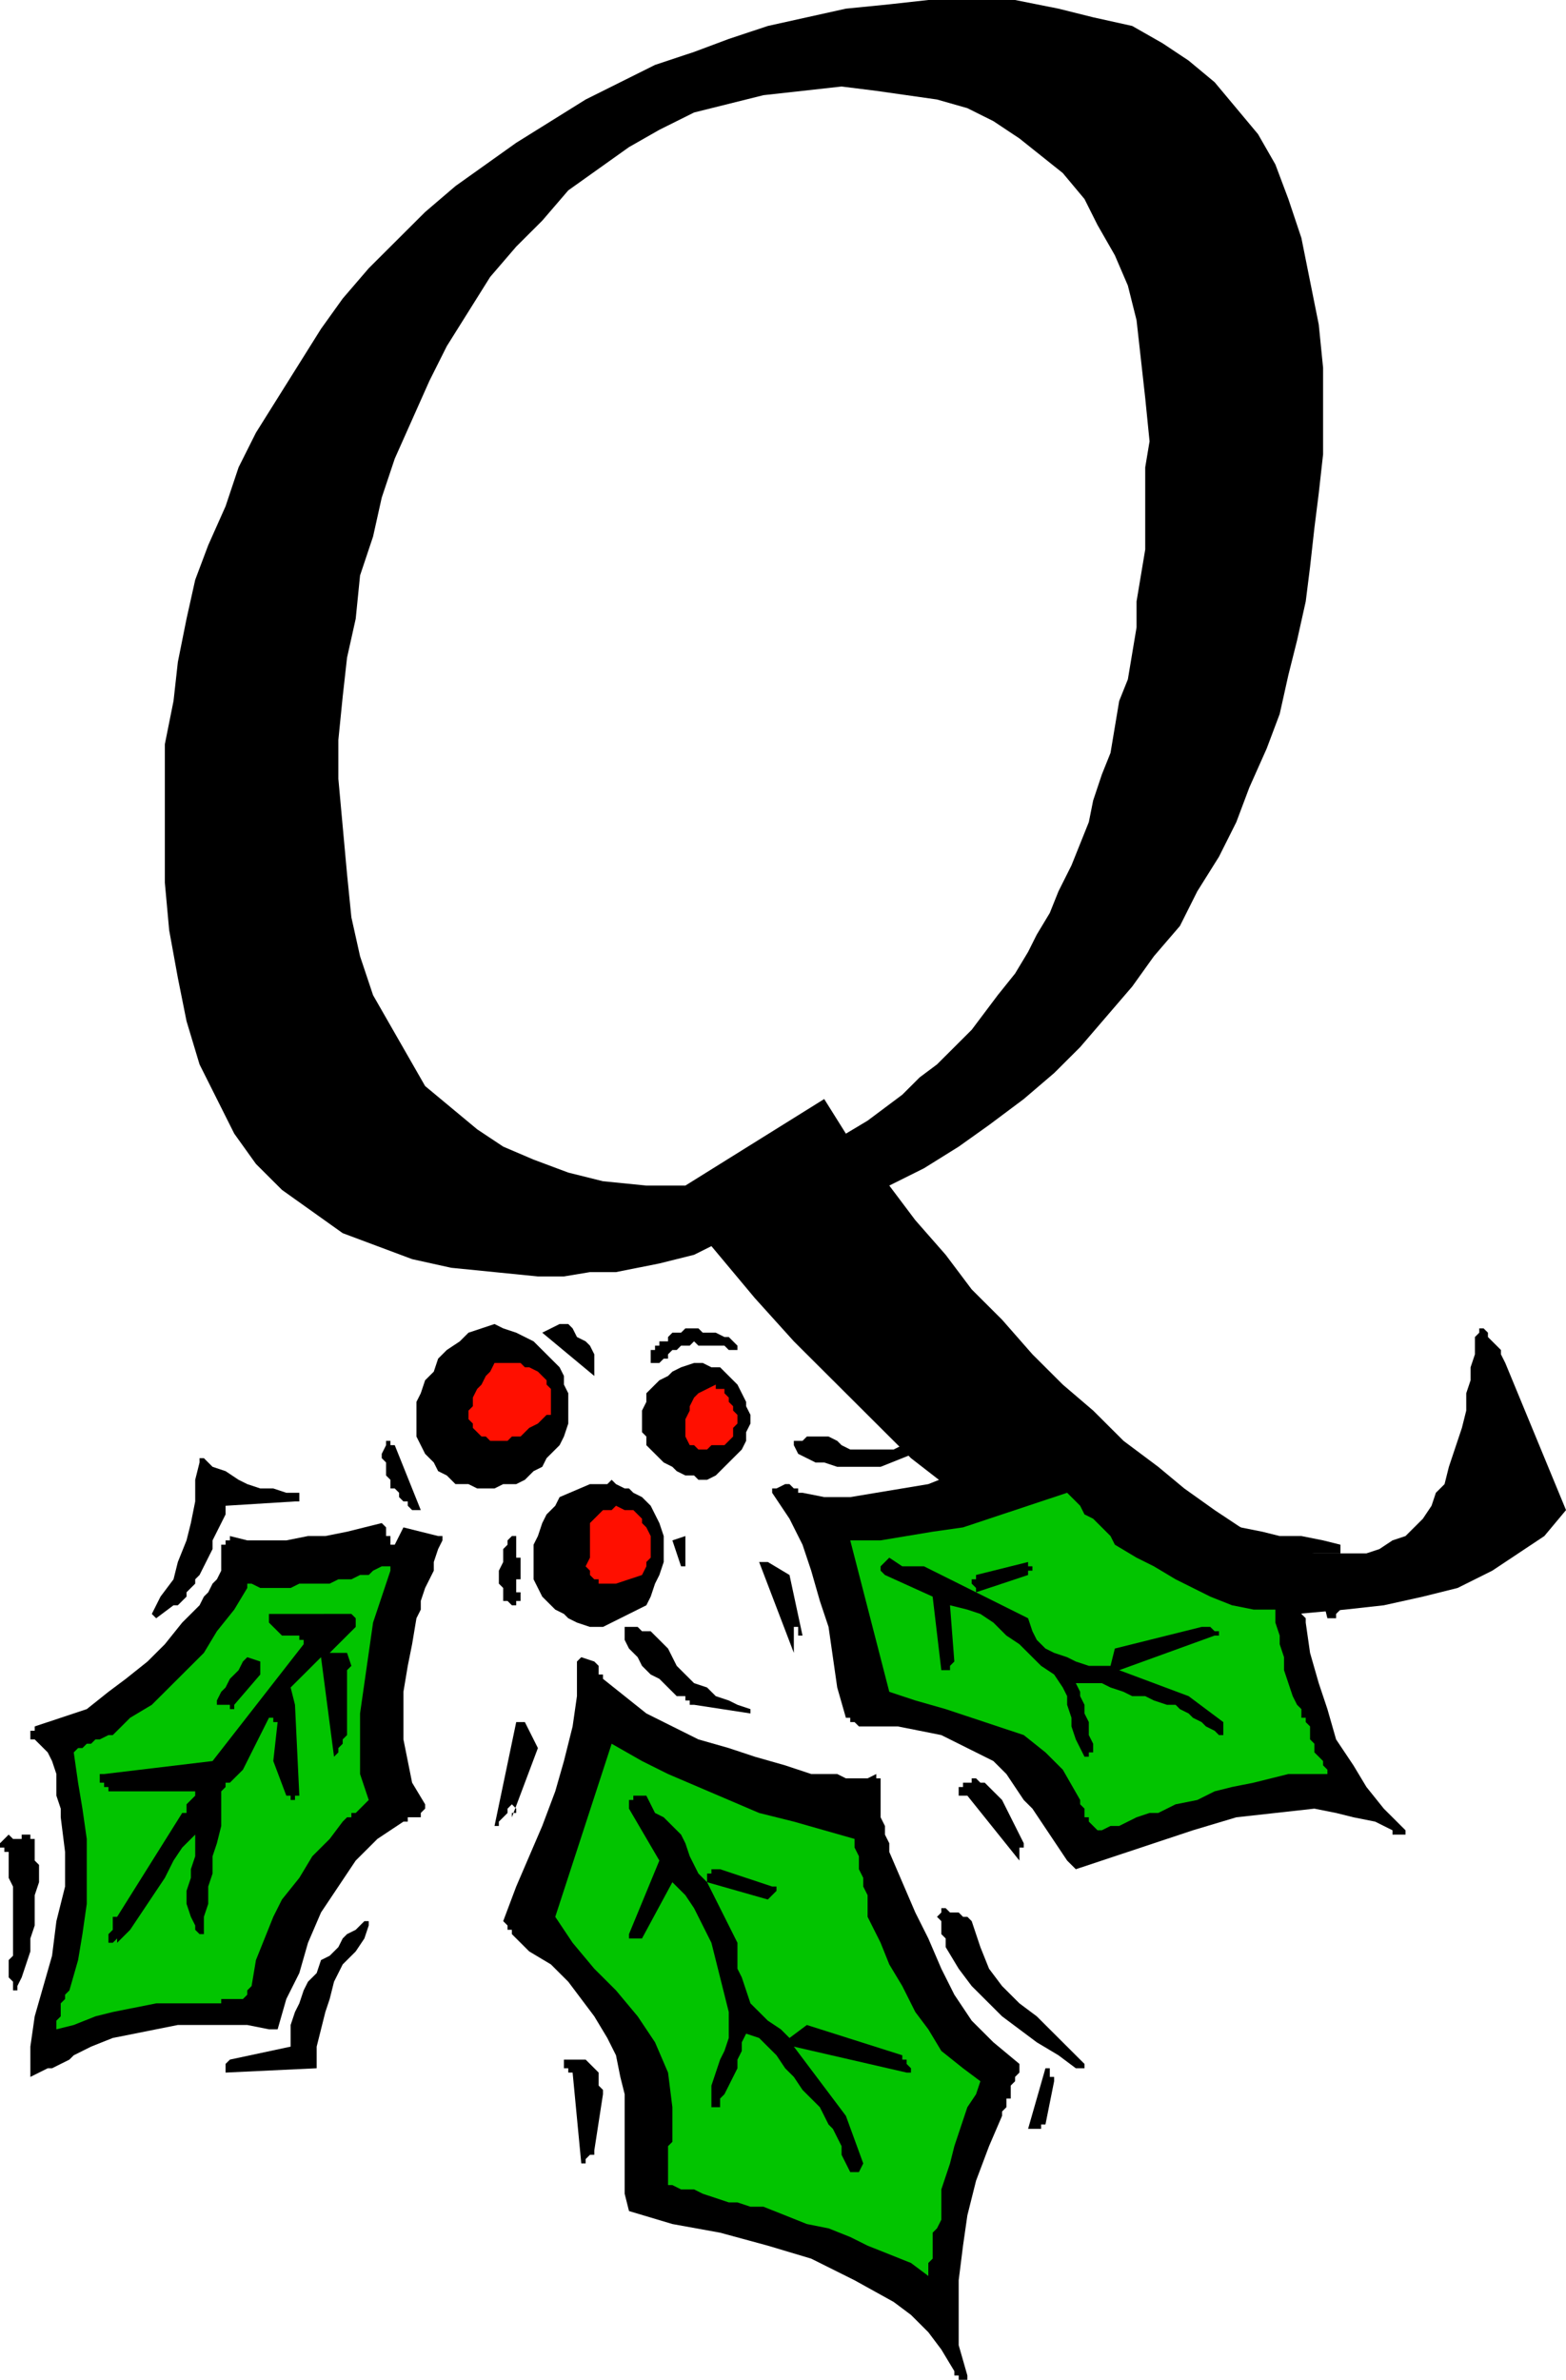 <svg xmlns="http://www.w3.org/2000/svg" fill-rule="evenodd" height="1.832in" preserveAspectRatio="none" stroke-linecap="round" viewBox="0 0 361 550" width="1.206in"><style>.brush1{fill:#000}.pen1{stroke:none}.brush3{fill:#ff0f00}</style><path class="pen1 brush1" d="m164 288-4 2-4 1-4 1-5 1-5 1h-6l-6 1h-6l-10-1-10-1-9-2-8-3-8-3-7-5-7-5-6-6-5-7-4-8-4-8-3-10-2-10-2-11-1-11v-32l2-10 1-9 2-10 2-9 3-8 4-9 3-9 4-8 5-8 5-8 5-8 5-7 6-7 6-6 7-7 7-6 7-5 7-5 8-5 8-5 8-4 8-4 9-3 8-3 9-3 9-2 9-2 10-1 9-1h20l10 2 8 2 9 2 7 4 6 4 6 5 5 6 5 6 4 7 3 8 3 9 2 10 2 10 1 10v20l-1 9-1 8-1 9-1 8-2 9-2 8-2 9-3 8-4 9-3 8-4 8-5 8-4 8-6 7-5 7-6 7-6 7-6 6-7 6-8 6-7 5-8 5-8 4 6 8 7 8 6 8 7 7 7 8 7 7 7 6 7 7 8 6 6 5 7 5 6 4 6 3 6 2 5 1h12l3-1 3-2 3-1 2-2 2-2 2-3 1-3 2-2 1-4 1-3 1-3 1-3 1-4v-4l1-3v-3l1-3v-4l1-1v-1h1l1 1v1l1 1 1 1 1 1v1l1 2 14 34-5 6-6 4-6 4-8 4-8 2-9 2-9 1-11 1h-8l-9-1-8-2-8-2-8-2-8-3-8-4-8-4-7-5-8-6-9-7-8-8-9-9-10-10-9-10-10-12zm26-34 5 8 5-3 4-3 4-3 4-4 4-3 4-4 4-4 3-4 3-4 4-5 3-5 2-4 3-5 2-5 3-6 2-5 2-5 1-5 2-6 2-5 1-6 1-6 2-5 1-6 1-6v-6l1-6 1-6v-19l1-6-1-10-1-9-1-9-2-8-3-7-4-7-3-6-5-6-5-4-5-4-6-4-6-3-7-2-7-1-7-1-8-1-9 1-9 1-8 2-8 2-8 4-7 4-7 5-7 5-6 7-6 6-6 7-5 8-5 8-4 8-4 9-4 9-3 9-2 9-3 9-1 10-2 9-1 9-1 10v9l1 11 1 11 1 10 2 9 3 9 4 7 4 7 4 7 6 5 6 5 6 4 7 3 8 3 8 2 10 1h9l32-20zM73 478v-5l1-4 1-4 1-3 1-4 2-4 3-3 2-3 1-3v-1h-1l-1 1-1 1-2 1-1 1-1 2-1 1-1 1-2 1-1 3-2 2-1 2-1 3-1 2-1 3v5l-14 3-1 1v2l21-1z"/><path class="pen1 brush1" d="M323 424h1v-1l-5-5-4-5-3-5-4-6-2-7-2-6-2-7-1-7v-1l-1-1v-4l-1-1v-4h-1l-6-1-7-1-5-3-6-2-5-4-6-3-5-4-5-3-2-2-1-1-2-1-1-2-1-1-1-1-1-2-1-2h-1l-1 1-2 1-1 1h-1l-2 1-1 1-2 1-1 1-6 2-6 1-5 2-6 1-6 1-6 1h-6l-5-1h-1v-1h-1l-1-1h-1l-2 1h-1v1l4 6 3 6 2 6 2 7 2 6 1 7 1 7 2 7h1v1h1l1 1h9l5 1 5 1 4 2 4 2 4 2 3 3 2 3 2 3 2 2 2 3 2 3 2 3 2 3 2 2 9-3 9-3 9-3 10-3 9-1 9-1 5 1 4 1 5 1 4 2v1h2zM221 550h2v-1l-2-7v-15l1-8 1-7 2-8 3-8 3-7v-1l1-1v-2h1v-3l1-1v-1l1-1v-2l-6-5-5-5-4-6-3-6-3-7-3-6-3-7-3-7v-2l-1-2v-2l-1-2v-9h-1v-1l-2 1h-5l-2-1h-6l-6-2-7-2-6-2-7-2-6-3-6-3-5-4-5-4v-1h-1v-2l-1-1-3-1-1 1v8l-1 7-2 8-2 7-3 8-3 7-3 7-3 8 1 1v1h1v1l4 4 5 3 4 4 3 4 3 4 3 5 2 4 1 5 1 4v23l1 4 10 3 11 2 11 3 10 3 10 5 9 5 4 3 4 4 3 4 3 5v1h1v1zM7 480l2-1 2-1h1l2-1 2-1 1-1 2-1 2-1 5-2 5-1 5-1 5-1h16l5 1h2l2-7 3-6 2-7 3-7 4-6 4-6 5-5 6-4h1v-1h3v-1l1-1v-1l-3-5-1-5-1-5v-11l1-6 1-5 1-6 1-2v-2l1-3 1-2 1-2v-2l1-3 1-2v-1h-1l-8-2-2 4h-1v-2h-1v-2l-1-1-4 1-4 1-5 1h-4l-5 1h-9l-4-1v1h-1v1h-1v6l-1 2-1 1-1 2-1 1-1 2-4 4-4 5-4 4-5 4-4 3-5 4-6 2-6 2v1H7v2h1l2 2 1 1 1 2 1 3v5l1 3v2l1 8v8l-2 8-1 8-2 7-2 7-1 7v8-1z"/><path class="pen1 brush1" d="M235 429v-2h1v-1l-5-10-1-1-1-1-1-1-1-1h-1l-1-1h-1v1h-2v1h-1v2h2l12 15v-1zm-100 71v-1l1-1h1v-1l2-13v-1l-1-1v-3l-1-1-1-1-1-1h-5v2h1v1h1l2 21h1z"/><path class="pen1" d="m56 462 1-1v-1l1-1 1-6 2-5 2-5 2-4 4-5 3-5 4-4 3-4 1-1h1v-1h1l1-1 1-1 1-1-2-6v-14l1-7 1-7 1-7 2-6 2-6v-1h-2l-2 1-1 1h-2l-2 1h-3l-2 1h-7l-2 1h-7l-2-1h-1v1l-3 5-4 5-3 5-4 4-4 4-4 4-5 3-4 4h-1l-2 1h-1l-1 1h-1l-1 1h-1l-1 1 1 7 1 6 1 7v15l-1 7-1 6-2 7-1 1v1l-1 1v3l-1 1v2l4-1 5-2 4-1 5-1 5-1h15v-1h5zm198-39 2-1h2l2-1 2-1 3-1h2l2-1 2-1 5-1 4-2 4-1 5-1 4-1 4-1h9v-1l-1-1v-1l-1-1-1-1v-2l-1-1v-3l-1-1v-1h-1v-2l-1-1-1-2-1-3-1-3v-3l-1-3v-2l-1-3v-3h-5l-5-1-5-2-4-2-4-2-5-3-4-2-5-3-1-2-1-1-2-2-1-1-2-1-1-2-1-1-2-2-6 2-6 2-6 2-6 2-7 1-6 1-6 1h-7l9 35 6 2 7 2 6 2 6 2 6 2 5 4 4 4 4 7v1l1 1v2h1v1l1 1 1 1h1zm-99 82 2 1h3l2 1 3 1 3 1h2l3 1h3l5 2 5 2 5 1 5 2 4 2 5 2 5 2 4 3v-3l1-1v-6l1-1 1-2v-7l1-3 1-3 1-4 1-3 1-3 1-3 2-3 1-3-4-3-5-4-3-5-3-4-3-6-3-5-2-5-3-6v-5l-1-2v-2l-1-2v-3l-1-2v-2l-7-2-7-2-8-2-7-3-7-3-7-3-6-3-7-4-13 40 4 6 5 6 5 5 5 6 4 6 3 7 1 8v8l-1 1v9h1z" style="fill:#02c400"/><path class="pen1 brush1" d="m4 459 1-2 1-3 1-3v-3l1-3v-7l1-3v-4l-1-1v-5H7v-1H5v1H3l-1-1-2 2v1h1v1h1v6l1 2v16l-1 1v4l1 1v2h1v-1zm43-13v-3l1-3v-4l1-3v-4l1-3 1-4v-8l1-1v-1h1l1-1 1-1 1-1 6-12h1v1h1l-1 9 3 8h1v1h1v-1h1l-1-21-1-4 7-7 3 23 1-1v-1l1-1v-1l1-1v-15l1-1-1-3h-4l6-6v-2l-1-1H62v2l1 1 1 1 1 1h4v1h1v1l-21 27-25 3h-1v2h1v1h1v1h20v1l-2 2v2h-1l-15 24h-1v3l-1 1v2h1l1-1v1l3-3 2-3 2-3 2-3 2-3 2-4 2-3 3-3v5l-1 3v2l-1 3v3l1 3 1 2v1l1 1h1v-1zm235-45v-3l-8-6-16-6 22-8h1v-1h-1l-1-1h-2l-20 5-1 4h-5l-3-1-2-1-3-1-2-1-2-2-1-2-1-3-12-6 12-4v-1h1v-1h-1v-1l-12 3v1h-1v1l1 1v1l-2-1-2-1-2-1-2-1-2-1-2-1h-5l-3-2-2 2v1l1 1 11 5 2 17h2v-1l1-1-1-13 4 1 3 1 3 2 3 3 3 2 2 2 3 3 3 2 2 3 1 2v2l1 3v2l1 3 1 2 1 2h1v-1h1v-2l-1-2v-3l-1-2v-2l-1-2v-1l-1-2h6l2 1 3 1 2 1h3l2 1 3 1h2l1 1 2 1 1 1 2 1 1 1 2 1 1 1h1zm-85 101h1l1-2-4-11-12-16 26 6h1v-1l-1-1v-1h-1v-1l-22-7-4 3-2-2-3-2-2-2-2-2-1-3-1-3-1-2v-6l-7-14 14 4 1-1 1-1v-1h-1l-12-4h-2v1h-1v2l-2-2-1-2-1-2-1-3-1-2-2-2-2-2-2-1-2-4h-3v1h-1v2l7 12-7 17v1h3l7-13 3 3 2 3 2 4 2 4 1 4 1 4 1 4 1 4v6l-1 3-1 2-1 3-1 3v5h2v-2l1-1 1-2 1-2 1-2v-2l1-2v-2l1-2 3 1 2 2 2 2 2 3 2 2 2 3 2 2 2 2 1 2 1 2 1 1 1 2 1 2v2l1 2 1 2h1zm110-128h1v-1l1-1-3-9h-1v-1h-2l3 12h1zm-69 118h2v-1h1l2-10v-1h-1v-2h-1l-4 14h1zm-55-110v-6h1v2h1l-3-14-5-3h-2l8 21zm-69 40h1v-1l1-1 1-1v-1l1-1 1 1v1h-1v1l6-16-3-6h-2l-5 24zm194-63h1v-2l-4-1-5-1h-5l-4-1-5-1-4-2-4-2-4-4h-4l-1 1h-1v2l1 1v1h1l1 1 1 1h1l4 2 4 2 4 1 5 1h4l5 1h9zm-60 119h2v-1l-4-4-3-3-4-4-4-3-4-4-3-4-2-5-2-6-1-1h-1l-1-1h-2l-1-1h-1v1l-1 1 1 1v3l1 1v2l3 5 3 4 3 3 4 4 4 3 4 3 5 3 4 3z"/><path class="pen1 brush1" d="m54 394 6-7v-3l-3-1-1 1-1 2-1 1-1 1-1 2-1 1-1 2v1h3v1h1v-1zm85-18 10-5 1-2 1-3 1-2 1-3v-6l-1-3-1-2-1-2-1-1-1-1-2-1-1-1h-1l-2-1-1-1-1 1h-4l-7 3-1 2-2 2-1 2-1 3-1 2v8l1 2 1 2 2 2 1 1 2 1 1 1 2 1 3 1h3zm-20-5v-1h1v-2h-1v-3h1v1-6h-1v-5h-1l-1 1v1l-1 1v3l-1 2v3l1 1v3h1l1 1h1z"/><path class="pen1 brush3" d="m142 366 6-2 1-2v-1l1-1v-5l-1-2-1-1v-1l-1-1-1-1h-2l-2-1-1 1h-2l-1 1-1 1-1 1v8l-1 2 1 1v1l1 1h1v1h4z"/><path class="pen1 brush1" d="M158 362v-7l-3 1 2 6h1zM36 374l4-3h1l1-1 1-1v-1l1-1 1-1v-1l1-1 1-2 1-2 1-2v-2l1-2 1-2 1-2v-2l16-1h1v-2h-3l-3-1h-3l-3-1-2-1-3-2-3-1-2-2h-1v1l-1 4v5l-1 5-1 4-2 5-1 4-3 4-2 4 1 1zm167-35 10-4v-2l-2 1h-3l-2 1h-10l-2-1-1-1-2-1h-5l-1 1h-2v1l1 2 2 1 2 1h2l3 1h10zm-43 55 13 2v-1l-3-1-2-1-3-1-2-2-3-1-2-2-2-2-1-2-1-2-1-1-1-1-1-1-1-1h-2l-1-1h-3v3l1 2 2 2 1 2 2 2 2 1 2 2 2 2h2v1h1v1h1zm1-52h2l2-1 1-1 1-1 1-1 1-1 1-1 1-1 1-2v-2l1-2v-2l-1-2v-1l-1-2-1-2-4-4h-2l-2-1h-2l-3 1-2 1-1 1-2 1-2 2-1 1v2l-1 2v5l1 1v2l2 2 1 1 1 1 2 1 1 1 2 1h2l1 1zm-64 7-6-15h-1v-1h-1v1l-1 2v1l1 1v3l1 1v2h1l1 1v1l1 1h1v1l1 1h2z"/><path class="pen1 brush3" d="M164 334h3l1-1 1-1v-2l1-1v-2l-1-1v-1l-1-1v-1l-1-1v-1h-2v-1l-4 2-1 1-1 2v1l-1 2v4l1 2h1l1 1h2l1-1z"/><path class="pen1 brush1" d="m114 344 2-1h3l2-1 2-2 2-1 1-2 2-2 1-1 1-2 1-3v-7l-1-2v-2l-1-2-2-2-2-2-2-2-2-1-2-1-3-1-2-1-3 1-3 1-2 2-3 2-2 2-1 3-2 2-1 3-1 2v8l1 2 1 2 2 2 1 2 2 1 1 1 1 1h3l2 1h4z"/><path class="pen1 brush3" d="M115 333h2l1-1h2l1-1 1-1 2-1 1-1 1-1h1v-6l-1-1v-1l-1-1-1-1-2-1h-1l-1-1h-6l-1 2-1 1-1 2-1 1-1 2v2l-1 1v2l1 1v1l1 1 1 1h1l1 1h2z"/><path class="pen1 brush1" d="M169 312h1v-1l-1-1-1-1h-1l-2-1h-3l-1-1h-3l-1 1h-2l-1 1v1h-2v1h-1v1h-1v3h2l1-1h1v-1l1-1h1l1-1h2l1-1 1 1h6l1 1h1zm-32 6v-5l-1-2-1-1-2-1-1-2-1-1h-2l-4 2 12 10z"/></svg>
